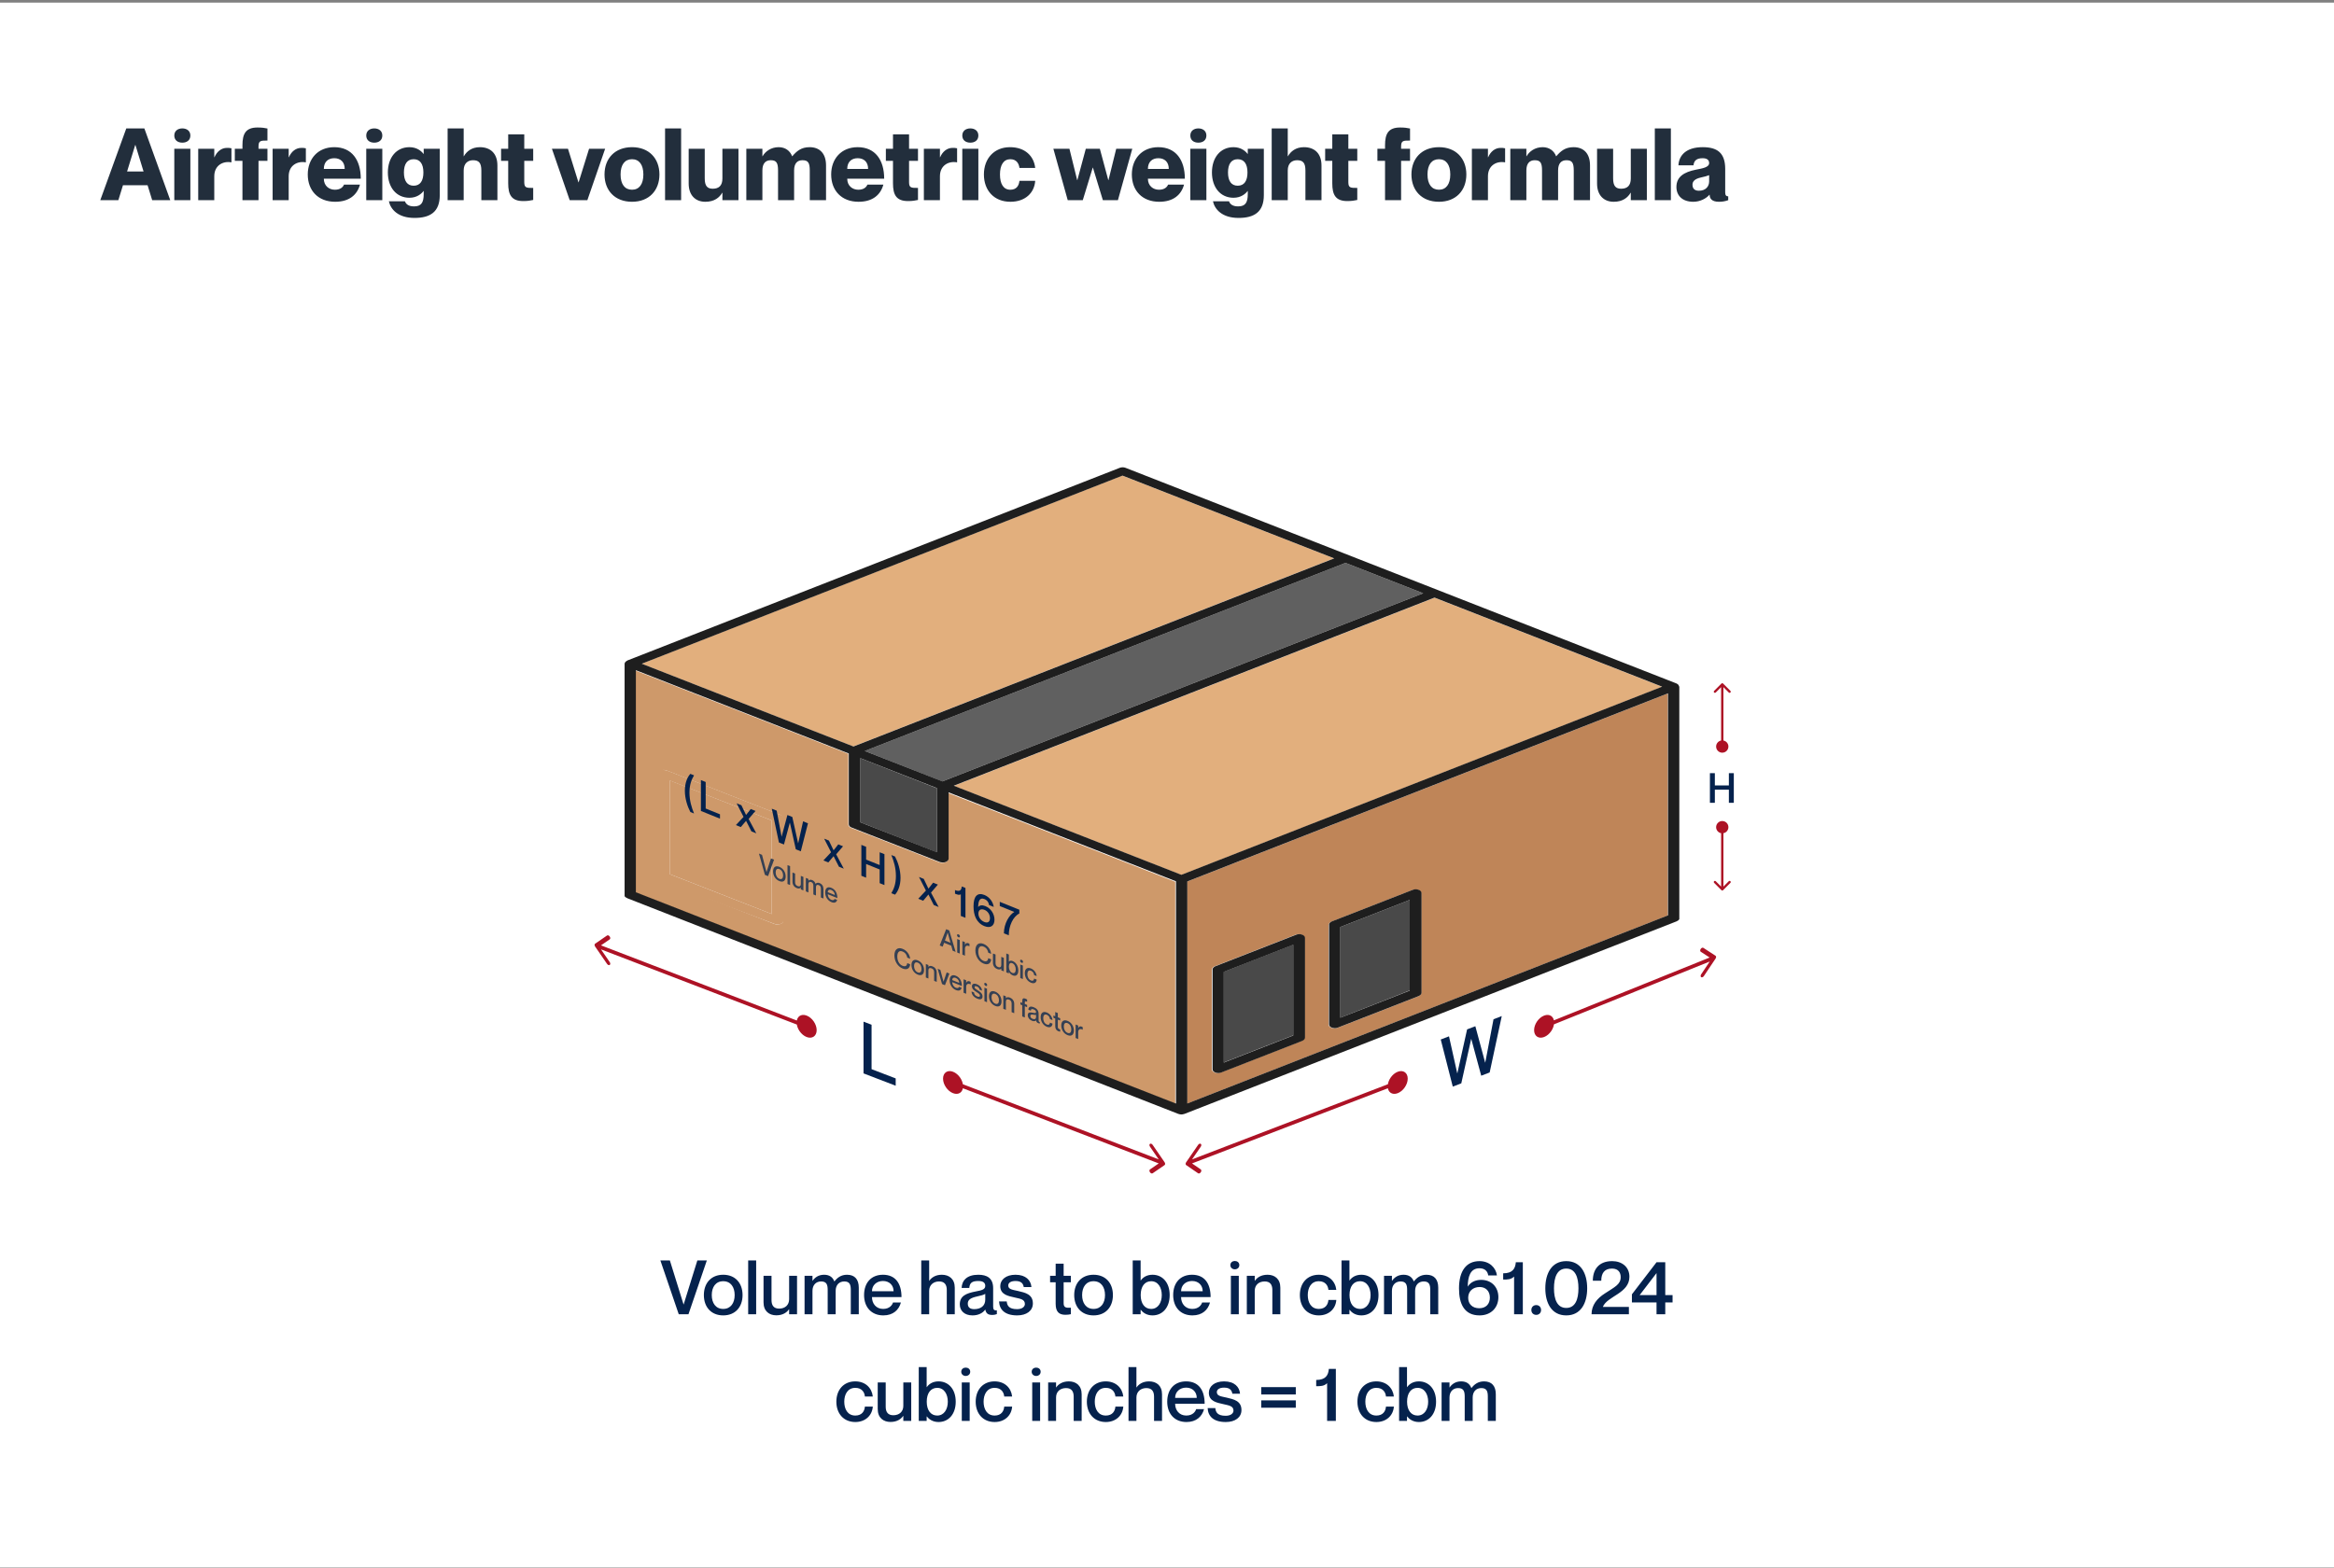 <svg xmlns="http://www.w3.org/2000/svg" width="744" height="500" viewBox="0 0 744 500" fill="none"><rect x="0" y="0" width="744" height="500" fill="#808080" stroke="none"/><g clip-path="url(#clip0_20007_65337)"><rect width="744" height="499" transform="translate(0 0.824)" fill="white"></rect><path d="M47.04 59.056H39.2L37.728 63.824H31.968L40.256 40.944H46.016L54.272 63.824H48.512L47.04 59.056ZM40.512 54.672H45.76L43.168 46.224H43.104L40.512 54.672ZM58.12 45.488C56.681 45.488 55.56 44.72 55.56 43.216C55.56 41.744 56.681 40.944 58.12 40.944C59.56 40.944 60.681 41.744 60.681 43.216C60.681 44.72 59.56 45.488 58.12 45.488ZM55.56 47.44H60.681V63.824H55.56V47.44ZM72.37 47.152C72.817 47.152 73.201 47.152 73.778 47.28V51.76H73.713C71.09 51.28 68.305 52.72 68.305 56.208V63.824H63.185V47.44H68.305V50.128H68.37C69.169 48.304 70.578 47.152 72.37 47.152ZM85.252 44.816C83.076 44.816 82.404 44.816 82.404 46.736V47.44H85.252V51.28H82.404V63.824H77.284V51.28H74.852V47.44H77.284V46.32C77.284 42.64 78.34 40.656 82.084 40.656C83.524 40.656 84.324 40.784 85.252 40.976V44.816ZM96.088 47.152C96.536 47.152 96.92 47.152 97.496 47.28V51.76H97.432C94.808 51.28 92.024 52.72 92.024 56.208V63.824H86.904V47.44H92.024V50.128H92.088C92.888 48.304 94.296 47.152 96.088 47.152ZM106.746 60.496C108.506 60.496 109.338 59.664 109.658 58.864H114.746C113.85 62.16 111.29 64.336 106.842 64.336C101.402 64.336 98.106 60.752 98.106 55.632C98.106 50.64 101.338 46.928 106.554 46.928C112.154 46.928 115.002 51.024 115.002 56.976H103.226C103.226 59.28 104.922 60.496 106.746 60.496ZM106.554 50.448C104.602 50.448 103.226 51.6 103.226 53.872H109.882C109.882 51.6 108.506 50.448 106.554 50.448ZM119.308 45.488C117.868 45.488 116.748 44.72 116.748 43.216C116.748 41.744 117.868 40.944 119.308 40.944C120.748 40.944 121.868 41.744 121.868 43.216C121.868 44.72 120.748 45.488 119.308 45.488ZM116.748 47.44H121.868V63.824H116.748V47.44ZM135.061 47.44H140.181V62.224C140.181 67.632 137.077 69.488 132.117 69.488C126.933 69.488 124.533 66.8 123.957 64.176H129.077C129.397 65.072 130.197 65.808 131.989 65.808C134.293 65.808 135.061 64.592 135.061 61.872V60.912H134.997C134.357 61.776 132.917 63.056 130.517 63.056C126.325 63.056 123.637 59.728 123.637 54.992C123.637 50.256 126.325 46.928 130.517 46.928C132.917 46.928 134.357 48.208 134.997 49.072H135.061V47.44ZM131.861 59.216C133.941 59.216 134.965 57.648 134.965 54.992C134.965 52.336 133.941 50.768 131.861 50.768C129.781 50.768 128.757 52.336 128.757 54.992C128.757 57.648 129.781 59.216 131.861 59.216ZM152.958 46.928C156.414 46.928 158.558 49.008 158.558 52.752V63.824H153.438V54.384C153.438 51.92 152.638 51.088 150.782 51.088C149.15 51.088 147.806 52.08 147.806 54.352V63.824H142.686V40.944H147.806V49.808H147.87C148.734 48.304 150.334 46.928 152.958 46.928ZM169.967 51.28H167.119V58.064C167.119 59.92 167.791 59.92 169.967 59.92V63.76C169.039 63.952 168.239 64.112 166.799 64.112C163.055 64.112 161.999 62.128 161.999 58.448V51.28H159.727V47.44H161.999V42.864H167.119V47.44H169.967V51.28ZM175.935 47.44H181.055L184.383 58.128H184.447L187.775 47.44H192.895L187.231 63.824H181.599L175.935 47.44ZM201.468 64.336C195.996 64.336 192.7 60.72 192.7 55.632C192.7 50.544 195.996 46.928 201.468 46.928C206.908 46.928 210.204 50.544 210.204 55.632C210.204 60.72 206.908 64.336 201.468 64.336ZM201.468 60.496C203.708 60.496 205.084 58.8 205.084 55.632C205.084 52.464 203.708 50.768 201.468 50.768C199.196 50.768 197.82 52.464 197.82 55.632C197.82 58.8 199.196 60.496 201.468 60.496ZM211.999 40.944H217.119V63.824H211.999V40.944ZM230.278 47.44H235.398V63.824H230.278V61.456H230.214C229.35 62.96 227.75 64.336 224.838 64.336C221.67 64.336 219.526 62.256 219.526 58.512V47.44H224.646V56.88C224.646 59.344 225.51 60.176 227.206 60.176C229.158 60.176 230.278 59.184 230.278 56.912V47.44ZM258.064 46.928C261.36 46.928 263.312 49.008 263.312 52.752V63.824H258.128V54.384C258.128 51.92 257.616 51.088 255.792 51.088C254.16 51.088 253.136 52.08 253.136 54.352V63.824H248.016V54.384C248.016 51.92 247.504 51.088 245.68 51.088C244.08 51.088 243.024 52.08 243.024 54.352V63.824H237.904V47.44H243.024V49.808H243.088C243.952 48.304 245.744 46.928 248.208 46.928C250.352 46.928 251.856 48.112 252.496 49.808H252.56C253.968 48.176 255.408 46.928 258.064 46.928ZM273.59 60.496C275.35 60.496 276.182 59.664 276.502 58.864H281.59C280.694 62.16 278.134 64.336 273.686 64.336C268.246 64.336 264.95 60.752 264.95 55.632C264.95 50.64 268.182 46.928 273.398 46.928C278.998 46.928 281.846 51.024 281.846 56.976H270.07C270.07 59.28 271.766 60.496 273.59 60.496ZM273.398 50.448C271.446 50.448 270.07 51.6 270.07 53.872H276.726C276.726 51.6 275.35 50.448 273.398 50.448ZM292.623 51.28H289.775V58.064C289.775 59.92 290.447 59.92 292.623 59.92V63.76C291.695 63.952 290.895 64.112 289.455 64.112C285.711 64.112 284.655 62.128 284.655 58.448V51.28H282.383V47.44H284.655V42.864H289.775V47.44H292.623V51.28ZM303.682 47.152C304.13 47.152 304.514 47.152 305.09 47.28V51.76H305.026C302.402 51.28 299.618 52.72 299.618 56.208V63.824H294.498V47.44H299.618V50.128H299.682C300.482 48.304 301.89 47.152 303.682 47.152ZM309.308 45.488C307.868 45.488 306.748 44.72 306.748 43.216C306.748 41.744 307.868 40.944 309.308 40.944C310.748 40.944 311.868 41.744 311.868 43.216C311.868 44.72 310.748 45.488 309.308 45.488ZM306.748 47.44H311.868V63.824H306.748V47.44ZM324.965 53.552C324.805 52.24 324.101 50.768 322.053 50.768C319.941 50.768 318.757 52.56 318.757 55.632C318.757 58.704 319.909 60.496 322.053 60.496C324.101 60.496 324.805 59.12 324.965 57.648H329.989C329.733 61.52 326.789 64.336 322.085 64.336C316.901 64.336 313.637 60.752 313.637 55.632C313.637 50.544 316.901 46.928 321.957 46.928C326.725 46.928 329.573 49.744 329.989 53.552H324.965ZM335.78 47.44H340.9L343.364 57.424H343.428L346.116 47.44H350.596L353.284 57.424H353.348L355.812 47.44H360.932L356.356 63.824H351.556L348.388 53.456H348.324L345.156 63.824H340.356L335.78 47.44ZM369.433 60.496C371.193 60.496 372.025 59.664 372.345 58.864H377.433C376.537 62.16 373.977 64.336 369.529 64.336C364.089 64.336 360.793 60.752 360.793 55.632C360.793 50.64 364.025 46.928 369.241 46.928C374.841 46.928 377.689 51.024 377.689 56.976H365.913C365.913 59.28 367.609 60.496 369.433 60.496ZM369.241 50.448C367.289 50.448 365.913 51.6 365.913 53.872H372.569C372.569 51.6 371.193 50.448 369.241 50.448ZM381.996 45.488C380.556 45.488 379.436 44.72 379.436 43.216C379.436 41.744 380.556 40.944 381.996 40.944C383.436 40.944 384.556 41.744 384.556 43.216C384.556 44.72 383.436 45.488 381.996 45.488ZM379.436 47.44H384.556V63.824H379.436V47.44ZM397.749 47.44H402.869V62.224C402.869 67.632 399.765 69.488 394.805 69.488C389.621 69.488 387.221 66.8 386.645 64.176H391.765C392.085 65.072 392.885 65.808 394.677 65.808C396.981 65.808 397.749 64.592 397.749 61.872V60.912H397.685C397.045 61.776 395.605 63.056 393.205 63.056C389.013 63.056 386.325 59.728 386.325 54.992C386.325 50.256 389.013 46.928 393.205 46.928C395.605 46.928 397.045 48.208 397.685 49.072H397.749V47.44ZM394.549 59.216C396.629 59.216 397.653 57.648 397.653 54.992C397.653 52.336 396.629 50.768 394.549 50.768C392.469 50.768 391.445 52.336 391.445 54.992C391.445 57.648 392.469 59.216 394.549 59.216ZM415.645 46.928C419.101 46.928 421.245 49.008 421.245 52.752V63.824H416.125V54.384C416.125 51.92 415.325 51.088 413.469 51.088C411.837 51.088 410.493 52.08 410.493 54.352V63.824H405.373V40.944H410.493V49.808H410.557C411.421 48.304 413.021 46.928 415.645 46.928ZM432.655 51.28H429.807V58.064C429.807 59.92 430.479 59.92 432.655 59.92V63.76C431.727 63.952 430.927 64.112 429.487 64.112C425.743 64.112 424.687 62.128 424.687 58.448V51.28H422.415V47.44H424.687V42.864H429.807V47.44H432.655V51.28ZM449.471 44.816C447.295 44.816 446.623 44.816 446.623 46.736V47.44H449.471V51.28H446.623V63.824H441.503V51.28H439.071V47.44H441.503V46.32C441.503 42.64 442.559 40.656 446.303 40.656C447.743 40.656 448.543 40.784 449.471 40.976V44.816ZM458.686 64.336C453.214 64.336 449.918 60.72 449.918 55.632C449.918 50.544 453.214 46.928 458.686 46.928C464.126 46.928 467.422 50.544 467.422 55.632C467.422 60.72 464.126 64.336 458.686 64.336ZM458.686 60.496C460.926 60.496 462.302 58.8 462.302 55.632C462.302 52.464 460.926 50.768 458.686 50.768C456.414 50.768 455.038 52.464 455.038 55.632C455.038 58.8 456.414 60.496 458.686 60.496ZM478.37 47.152C478.818 47.152 479.202 47.152 479.778 47.28V51.76H479.714C477.09 51.28 474.306 52.72 474.306 56.208V63.824H469.186V47.44H474.306V50.128H474.37C475.17 48.304 476.578 47.152 478.37 47.152ZM501.596 46.928C504.892 46.928 506.844 49.008 506.844 52.752V63.824H501.66V54.384C501.66 51.92 501.148 51.088 499.324 51.088C497.692 51.088 496.668 52.08 496.668 54.352V63.824H491.548V54.384C491.548 51.92 491.036 51.088 489.212 51.088C487.612 51.088 486.556 52.08 486.556 54.352V63.824H481.436V47.44H486.556V49.808H486.62C487.484 48.304 489.276 46.928 491.74 46.928C493.884 46.928 495.388 48.112 496.028 49.808H496.092C497.5 48.176 498.94 46.928 501.596 46.928ZM519.841 47.44H524.961V63.824H519.841V61.456H519.777C518.913 62.96 517.313 64.336 514.401 64.336C511.233 64.336 509.089 62.256 509.089 58.512V47.44H514.209V56.88C514.209 59.344 515.073 60.176 516.769 60.176C518.721 60.176 519.841 59.184 519.841 56.912V47.44ZM527.499 40.944H532.619V63.824H527.499V40.944ZM544.818 51.984C544.818 51.024 544.146 50.448 542.738 50.448C540.882 50.448 539.986 51.152 539.826 52.72H535.026C535.186 49.584 537.426 46.928 542.77 46.928C547.378 46.928 549.938 48.72 549.938 53.872V61.392C549.938 62.256 550.258 62.608 550.898 62.608V63.824C549.874 64.208 548.946 64.336 547.922 64.336C545.618 64.336 544.978 63.248 544.978 62.096H544.914C543.858 63.312 541.938 64.336 539.762 64.336C536.306 64.336 534.386 62.384 534.386 59.632C534.386 56.368 536.786 54.864 540.626 54.096C542.738 53.68 544.818 53.36 544.818 51.984ZM541.554 60.816C543.762 60.816 544.818 59.408 544.818 57.84V55.856C544.178 56.112 543.378 56.336 542.194 56.592C540.178 57.04 539.506 57.872 539.506 58.896C539.506 60.24 540.306 60.816 541.554 60.816Z" fill="#222E3C"></path><path d="M457.281 190.596L304.033 250.583L376.591 278.987L529.84 219L457.281 190.596Z" fill="#E2AF7D"></path><path d="M302.23 273.902C302.23 274.326 301.918 274.75 301.292 274.962C300.98 275.068 300.667 275.121 300.354 275.121C300.041 275.121 299.729 275.068 299.416 274.962L271.346 263.992C270.799 263.78 270.408 263.356 270.408 262.932V240.358L202.541 213.809V284.606L374.632 351.96V281.162L302.152 252.811V273.955L302.23 273.902ZM249.688 293.562C249.688 293.986 249.376 294.41 248.75 294.622C248.437 294.728 248.125 294.781 247.812 294.781C247.499 294.781 247.186 294.728 246.874 294.622L210.673 280.473C210.125 280.261 209.734 279.837 209.734 279.413V246.717C209.734 246.293 210.047 245.869 210.673 245.657C211.22 245.445 211.924 245.445 212.471 245.657L248.672 259.806C249.219 260.018 249.61 260.442 249.61 260.866V293.562H249.688Z" fill="#CE996A"></path><path d="M213.484 278.723L246.011 291.441V261.606L213.484 248.835V278.723Z" fill="#CE996A"></path><path d="M425.218 178.036L357.742 151.646L204.494 211.633L271.97 238.023L425.218 178.036Z" fill="#E2AF7D"></path><path d="M300.342 249.156H300.42L453.668 189.168L428.883 179.471L275.635 239.458L300.342 249.156Z" fill="#606060"></path><path d="M274.225 262.19L298.619 271.782V251.327L274.225 241.735V262.19Z" fill="#494949"></path><path d="M449.377 286.938L427.25 295.575V324.509L449.377 315.818V286.938Z" fill="#494949"></path><path d="M378.379 351.905L531.627 291.918V221.12L378.379 281.107V351.905ZM423.572 294.885C423.572 294.462 423.884 294.038 424.51 293.826L450.312 283.757C450.859 283.545 451.563 283.545 452.11 283.757C452.658 283.969 453.048 284.393 453.048 284.817V316.612C453.048 317.036 452.736 317.46 452.11 317.672L426.308 327.741C426.308 327.741 425.683 327.9 425.37 327.9C425.057 327.9 424.744 327.847 424.432 327.741C423.884 327.529 423.493 327.105 423.493 326.681V294.885H423.572ZM386.354 309.14C386.354 308.716 386.667 308.293 387.292 308.081L413.094 298.012C413.642 297.8 414.345 297.8 414.893 298.012C415.44 298.224 415.831 298.648 415.831 299.072V330.867C415.831 331.291 415.518 331.715 414.893 331.927L389.091 341.996C389.091 341.996 388.465 342.155 388.152 342.155C387.84 342.155 387.527 342.102 387.214 341.996C386.667 341.784 386.276 341.36 386.276 340.936V309.14H386.354Z" fill="#BF8558"></path><path d="M412.237 301.196L390.109 309.834V338.768L412.237 330.13V301.196Z" fill="#494949"></path><path d="M534.995 218.314C534.995 218.314 534.76 218.102 534.525 217.996C534.525 217.996 534.525 217.943 534.447 217.943L358.759 149.159C358.212 148.947 357.508 148.947 356.961 149.159L200.038 210.577C200.038 210.577 200.038 210.577 199.96 210.63C199.803 210.736 199.647 210.789 199.491 210.948C199.491 210.948 199.412 211.054 199.334 211.107C199.178 211.266 199.1 211.478 199.1 211.69V285.296C199.1 285.296 199.1 285.402 199.1 285.455C199.1 285.561 199.1 285.614 199.1 285.72C199.1 285.773 199.178 285.879 199.256 285.932C199.256 285.985 199.413 286.091 199.491 286.144C199.569 286.197 199.647 286.25 199.803 286.303C199.803 286.303 199.882 286.356 199.96 286.409L375.648 355.193C375.648 355.193 375.648 355.193 375.726 355.193C375.96 355.299 376.273 355.352 376.586 355.352C376.899 355.352 377.133 355.299 377.446 355.193C377.446 355.193 377.446 355.193 377.524 355.193L534.447 293.775C534.447 293.775 534.525 293.722 534.603 293.669C534.682 293.669 534.838 293.563 534.916 293.51C534.994 293.457 535.073 293.404 535.151 293.298C535.151 293.245 535.229 293.192 535.307 293.086C535.307 292.98 535.307 292.927 535.307 292.821C535.307 292.821 535.307 292.715 535.307 292.662V219.056C535.307 219.056 535.229 218.685 535.073 218.473C535.073 218.473 534.994 218.367 534.916 218.314H534.995ZM453.679 189.168L300.431 249.155L275.646 239.458L428.894 179.471L453.679 189.168ZM298.633 251.275V271.73L274.238 262.192V241.737L298.633 251.275ZM357.821 151.65L425.297 178.04L272.049 238.027L204.573 211.637L357.821 151.65ZM374.788 351.855L202.696 284.501V213.704L270.563 240.253V262.828C270.563 263.251 270.876 263.675 271.502 263.887L299.571 274.857C299.571 274.857 300.196 275.016 300.509 275.016C300.822 275.016 301.135 274.963 301.447 274.857C301.995 274.645 302.386 274.221 302.386 273.797V252.653L374.866 281.004V351.802L374.788 351.855ZM376.586 278.937L304.028 250.533L457.276 190.546L529.834 218.95L376.586 278.937ZM531.711 291.867L378.462 351.855V281.057L531.711 221.07V291.867Z" fill="#1E1E1E"></path><path d="M387.372 341.995C387.372 341.995 387.997 342.154 388.31 342.154C388.623 342.154 388.936 342.101 389.248 341.995L415.05 331.927C415.598 331.715 415.989 331.291 415.989 330.867V299.071C415.989 298.647 415.676 298.223 415.05 298.012C414.503 297.8 413.799 297.8 413.252 298.012L387.45 308.08C386.903 308.292 386.512 308.716 386.512 309.14V340.935C386.512 341.359 386.824 341.783 387.45 341.995H387.372ZM390.108 309.882L412.236 301.244V330.178L390.108 338.816V309.882Z" fill="#1E1E1E"></path><path d="M424.511 327.69C424.511 327.69 425.136 327.849 425.449 327.849C425.762 327.849 426.074 327.796 426.387 327.69L452.189 317.622C452.736 317.41 453.127 316.986 453.127 316.562V284.767C453.127 284.343 452.814 283.919 452.189 283.707C451.642 283.495 450.938 283.495 450.391 283.707L424.589 293.775C424.041 293.987 423.65 294.411 423.65 294.835V326.631C423.65 327.055 423.963 327.478 424.589 327.69H424.511ZM427.247 295.577L449.374 286.939V315.873L427.247 324.511V295.577Z" fill="#1E1E1E"></path><path d="M248.753 259.805L212.552 245.656C212.004 245.444 210.019 245.444 209.472 245.656C208.924 245.868 208.533 246.292 208.533 246.716V279.412C208.533 279.836 208.846 280.26 209.472 280.472L246.954 294.621C246.954 294.621 247.58 294.78 247.893 294.78C248.205 294.78 248.518 294.727 248.831 294.621C249.378 294.409 249.769 293.985 249.769 293.561V260.865C249.769 260.441 249.456 260.017 248.831 259.805H248.753ZM246.016 291.441L213.49 278.723V248.889L246.016 261.607V291.441Z" fill="#CE996A"></path><path d="M275.264 325.763L277.827 326.747V340.912L285.516 343.863V346.194L275.264 342.258V325.763Z" fill="#05224D"></path><path d="M300.61 343.931C300.61 345.819 302.039 347.898 303.801 348.574C305.563 349.251 306.992 348.269 306.992 346.381C306.992 344.493 305.563 342.415 303.801 341.738C302.039 341.062 300.61 342.044 300.61 343.931ZM371.231 371.494C371.465 371.333 371.465 370.927 371.231 370.587L367.424 365.047C367.19 364.707 366.811 364.562 366.578 364.723C366.344 364.883 366.344 365.289 366.578 365.629L369.962 370.553L366.578 372.879C366.344 373.04 366.344 373.446 366.578 373.786C366.811 374.125 367.19 374.271 367.424 374.11L371.231 371.494ZM303.801 345.797L370.808 371.519V370.237L303.801 344.515V345.797Z" fill="#AD1225"></path><path d="M260.326 328.468C260.326 330.356 258.897 331.337 257.135 330.661C255.373 329.985 253.944 327.906 253.944 326.018C253.944 324.131 255.373 323.149 257.135 323.825C258.897 324.502 260.326 326.58 260.326 328.468ZM189.704 301.812C189.471 301.472 189.471 301.066 189.704 300.906L193.512 298.289C193.745 298.129 194.124 298.274 194.358 298.614C194.591 298.954 194.591 299.36 194.358 299.52L190.973 301.846L194.358 306.771C194.591 307.11 194.591 307.516 194.358 307.677C194.124 307.837 193.745 307.692 193.512 307.352L189.704 301.812ZM257.135 327.884L190.127 302.162V300.881L257.135 326.602V327.884Z" fill="#AD1225"></path><path d="M241.926 272.167L242.909 272.565L244.33 278.064L244.338 278.067L245.758 273.716L246.742 274.113L244.837 279.363L243.83 278.956L241.926 272.167ZM248.44 280.945C247.191 280.441 246.434 279.2 246.434 277.862C246.434 276.523 247.191 275.894 248.44 276.399C249.689 276.904 250.446 278.144 250.446 279.483C250.446 280.821 249.689 281.45 248.44 280.945ZM248.44 280.221C249.221 280.536 249.627 280.035 249.627 279.151C249.627 278.259 249.221 277.438 248.44 277.123C247.659 276.808 247.254 277.3 247.254 278.193C247.254 279.077 247.659 279.906 248.44 280.221ZM251.028 275.845L251.856 276.179V282.199L251.028 281.865V275.845ZM255.274 279.278L256.094 279.609V283.911L255.274 283.58V283.024L255.259 283.018C255.048 283.27 254.634 283.439 253.947 283.162C253.206 282.862 252.62 282.163 252.62 281.178V278.206L253.448 278.54V281.259C253.448 281.84 253.674 282.302 254.236 282.529C254.868 282.785 255.274 282.536 255.274 281.896V279.278ZM261.277 281.585C262.081 281.91 262.495 282.599 262.495 283.525V286.497L261.667 286.163V283.444C261.667 282.863 261.558 282.448 260.996 282.221C260.442 281.997 260.098 282.271 260.098 282.911V285.529L259.271 285.195V282.476C259.271 281.895 259.162 281.48 258.592 281.25C258.045 281.029 257.694 281.3 257.694 281.939V284.558L256.875 284.227V279.925L257.694 280.256V280.811L257.71 280.818C257.921 280.566 258.295 280.381 258.896 280.624C259.458 280.851 259.794 281.264 259.958 281.793L259.973 281.8C260.27 281.507 260.66 281.336 261.277 281.585ZM265.019 286.919C265.698 287.194 265.971 286.85 266.042 286.617L266.861 286.948C266.658 287.683 266.065 288.066 265.042 287.653C263.801 287.151 263.044 285.919 263.044 284.572C263.044 283.175 263.801 282.605 265.003 283.091C266.291 283.611 266.924 284.835 266.924 286.367L263.864 285.131C263.864 285.855 264.293 286.626 265.019 286.919ZM265.003 283.79C264.34 283.522 263.864 283.809 263.864 284.474L266.104 285.379C266.104 284.714 265.667 284.058 265.003 283.79Z" fill="#344054"></path><path d="M303.227 301.532L300.948 300.611L300.495 301.851L299.55 301.469L301.603 296.279L302.579 296.673L304.624 303.519L303.68 303.138L303.227 301.532ZM301.205 299.882L302.977 300.597L302.103 297.399L302.087 297.392L301.205 299.882ZM305.53 298.859C305.304 298.768 305.07 298.505 305.07 298.202C305.07 297.899 305.304 297.833 305.53 297.925C305.772 298.022 305.999 298.274 305.999 298.577C305.999 298.88 305.772 298.957 305.53 298.859ZM305.124 299.419L305.944 299.75V304.052L305.124 303.721V299.419ZM308.674 300.752C308.815 300.809 308.916 300.859 309.033 300.923V301.756L309.017 301.75C308.229 301.288 307.597 301.605 307.597 302.523V304.72L306.777 304.389V300.087L307.597 300.418V301.226L307.612 301.233C307.823 300.779 308.151 300.541 308.674 300.752ZM315.019 303.771C314.918 303.123 314.551 302.243 313.52 301.826C312.318 301.341 311.842 302.234 311.842 303.421C311.842 304.617 312.318 305.895 313.52 306.381C314.559 306.8 314.957 306.229 315.019 305.522L315.948 305.897C315.823 307.202 314.965 307.823 313.544 307.249C311.936 306.6 310.921 304.868 310.921 303.049C310.921 301.239 311.936 300.328 313.544 300.977C314.957 301.548 315.815 302.863 315.948 304.146L315.019 303.771ZM319.172 305.095L319.992 305.426V309.728L319.172 309.397V308.841L319.157 308.835C318.946 309.087 318.532 309.256 317.845 308.979C317.104 308.679 316.518 307.98 316.518 306.995V304.023L317.346 304.357V307.076C317.346 307.657 317.572 308.119 318.134 308.346C318.767 308.602 319.172 308.353 319.172 307.713V305.095ZM322.826 306.453C323.848 306.866 324.605 308.031 324.605 309.445C324.605 310.86 323.848 311.412 322.826 310.999C322.209 310.75 321.819 310.264 321.608 309.884L321.592 309.878V310.375L320.773 310.044V304.024L321.592 304.355V306.595L321.608 306.601C321.819 306.358 322.209 306.204 322.826 306.453ZM322.685 310.219C323.403 310.509 323.786 309.956 323.786 309.114C323.786 308.272 323.403 307.411 322.685 307.12C322.014 306.849 321.6 307.271 321.6 308.231C321.6 309.182 322.014 309.947 322.685 310.219ZM325.639 306.984C325.413 306.892 325.179 306.629 325.179 306.326C325.179 306.023 325.413 305.958 325.639 306.049C325.881 306.147 326.108 306.398 326.108 306.702C326.108 307.005 325.881 307.082 325.639 306.984ZM325.233 307.544L326.053 307.875V312.177L325.233 311.846V307.544ZM329.634 310.896C329.603 310.446 329.345 309.811 328.643 309.527C327.839 309.203 327.495 309.805 327.495 310.613C327.495 311.421 327.831 312.297 328.643 312.625C329.345 312.909 329.603 312.491 329.634 312.024L330.454 312.355C330.391 313.323 329.681 313.769 328.643 313.349C327.448 312.867 326.676 311.629 326.676 310.282C326.676 308.935 327.448 308.321 328.635 308.8C329.673 309.22 330.352 310.21 330.454 311.227L329.634 310.896ZM289.204 305.341C289.103 304.694 288.736 303.813 287.706 303.397C286.504 302.911 286.027 303.805 286.027 304.992C286.027 306.187 286.504 307.466 287.706 307.951C288.744 308.371 289.142 307.799 289.204 307.092L290.133 307.467C290.008 308.772 289.15 309.393 287.729 308.819C286.121 308.17 285.106 306.438 285.106 304.62C285.106 302.809 286.121 301.898 287.729 302.547C289.142 303.118 290.001 304.433 290.133 305.716L289.204 305.341ZM292.553 310.768C291.304 310.264 290.547 309.023 290.547 307.685C290.547 306.346 291.304 305.718 292.553 306.222C293.802 306.727 294.559 307.967 294.559 309.306C294.559 310.644 293.802 311.273 292.553 310.768ZM292.553 310.044C293.334 310.36 293.74 309.859 293.74 308.975C293.74 308.082 293.334 307.262 292.553 306.946C291.773 306.631 291.367 307.124 291.367 308.016C291.367 308.9 291.773 309.729 292.553 310.044ZM297.272 308.129C298.014 308.429 298.599 309.128 298.599 310.113V313.085L297.772 312.751V310.031C297.772 309.45 297.546 308.989 296.983 308.762C296.351 308.506 295.945 308.755 295.945 309.394V312.013L295.126 311.682V307.38L295.945 307.711V308.266L295.961 308.273C296.172 308.021 296.585 307.851 297.272 308.129ZM298.882 308.897L299.749 309.247L300.756 313.022L300.763 313.025L301.77 310.064L302.637 310.414L301.224 314.145L300.295 313.77L298.882 308.897ZM304.696 314.95C305.375 315.225 305.648 314.88 305.718 314.648L306.538 314.979C306.335 315.714 305.742 316.097 304.719 315.684C303.478 315.182 302.721 313.95 302.721 312.603C302.721 311.206 303.478 310.636 304.68 311.122C305.968 311.642 306.6 312.866 306.6 314.398L303.54 313.162C303.54 313.886 303.97 314.657 304.696 314.95ZM304.68 311.821C304.017 311.553 303.54 311.84 303.54 312.505L305.781 313.41C305.781 312.745 305.343 312.089 304.68 311.821ZM309.059 312.908C309.199 312.965 309.301 313.014 309.418 313.078V313.912L309.402 313.905C308.614 313.444 307.982 313.761 307.982 314.678V316.876L307.162 316.545V312.243L307.982 312.574V313.382L307.997 313.388C308.208 312.935 308.536 312.697 309.059 312.908ZM311.67 315.764C312.403 316.246 313.2 316.744 313.2 317.772C313.2 318.597 312.544 318.845 311.576 318.454C310.288 317.934 309.734 317.062 309.695 316.137L310.491 316.458C310.53 316.937 310.717 317.408 311.56 317.749C312.13 317.979 312.372 317.774 312.372 317.505C312.372 316.966 311.896 316.731 311.311 316.343C310.678 315.928 309.82 315.446 309.82 314.47C309.82 313.762 310.397 313.432 311.396 313.835C312.481 314.274 312.997 315.113 313.051 315.885L312.255 315.563C312.2 315.204 312.044 314.796 311.404 314.537C310.912 314.339 310.647 314.433 310.647 314.737C310.647 315.174 311.092 315.388 311.67 315.764ZM314.209 314.366C313.982 314.274 313.748 314.011 313.748 313.708C313.748 313.405 313.982 313.34 314.209 313.431C314.451 313.529 314.677 313.78 314.677 314.083C314.677 314.386 314.451 314.463 314.209 314.366ZM313.803 314.926L314.623 315.257V319.559L313.803 319.228V314.926ZM317.251 320.747C316.002 320.242 315.245 319.002 315.245 317.663C315.245 316.325 316.002 315.696 317.251 316.201C318.5 316.706 319.257 317.946 319.257 319.284C319.257 320.623 318.5 321.252 317.251 320.747ZM317.251 320.023C318.032 320.338 318.438 319.837 318.438 318.953C318.438 318.061 318.032 317.24 317.251 316.925C316.471 316.61 316.065 317.102 316.065 317.995C316.065 318.879 316.471 319.708 317.251 320.023ZM321.97 318.108C322.712 318.407 323.297 319.107 323.297 320.092V323.064L322.47 322.729V320.01C322.47 319.429 322.244 318.967 321.681 318.74C321.049 318.485 320.643 318.733 320.643 319.373V321.991L319.824 321.66V317.358L320.643 317.689V318.245L320.659 318.251C320.87 318 321.283 317.83 321.97 318.108ZM327.414 319.432C326.884 319.192 326.681 319.169 326.681 319.657V320.129L327.414 320.425V321.149L326.681 320.853V324.431L325.853 324.096V320.518L325.283 320.288V319.564L325.853 319.794V319.247C325.853 318.338 326.212 318.163 326.868 318.428C327.071 318.51 327.25 318.608 327.414 318.708V319.432ZM330.255 322.701C330.255 322.389 330.083 322.084 329.537 321.863C328.881 321.598 328.639 321.72 328.6 322.259L327.804 321.938C327.843 321.129 328.335 320.679 329.537 321.165C330.419 321.521 331.075 322.148 331.075 323.293V325.339C331.075 325.642 331.137 325.827 331.457 325.923V326.343C331.27 326.344 331.137 326.307 330.981 326.244C330.544 326.067 330.341 325.817 330.263 325.364L330.247 325.358C329.997 325.636 329.545 325.714 328.928 325.465C328.116 325.137 327.617 324.43 327.617 323.706C327.617 322.763 328.264 322.73 329.264 322.923C329.88 323.046 330.255 323.113 330.255 322.701ZM329.107 324.839C329.787 325.113 330.255 324.94 330.255 324.241V323.593C330.122 323.641 329.802 323.612 329.42 323.542C328.741 323.428 328.444 323.518 328.444 323.956C328.444 324.352 328.663 324.659 329.107 324.839ZM334.684 324.936C334.653 324.486 334.395 323.852 333.693 323.568C332.889 323.243 332.545 323.845 332.545 324.653C332.545 325.461 332.881 326.338 333.693 326.666C334.395 326.95 334.653 326.532 334.684 326.065L335.504 326.396C335.441 327.364 334.731 327.809 333.693 327.39C332.498 326.907 331.726 325.669 331.726 324.322C331.726 322.975 332.498 322.361 333.685 322.841C334.723 323.26 335.402 324.25 335.504 325.268L334.684 324.936ZM337.95 325.406L337.2 325.103V327.435C337.2 327.923 337.419 328.07 337.95 328.251V328.975C337.786 328.951 337.606 328.904 337.388 328.815C336.732 328.55 336.373 328.086 336.373 327.176V324.768L335.795 324.535V323.811L336.373 324.044V322.689L337.2 323.023V324.379L337.95 324.682V325.406ZM340.303 330.06C339.054 329.556 338.297 328.315 338.297 326.977C338.297 325.638 339.054 325.01 340.303 325.514C341.552 326.019 342.309 327.259 342.309 328.598C342.309 329.936 341.552 330.565 340.303 330.06ZM340.303 329.336C341.083 329.652 341.489 329.151 341.489 328.267C341.489 327.374 341.083 326.554 340.303 326.238C339.522 325.923 339.116 326.416 339.116 327.308C339.116 328.192 339.522 329.021 340.303 329.336ZM344.772 327.337C344.912 327.394 345.014 327.443 345.131 327.507V328.341L345.115 328.334C344.327 327.873 343.695 328.19 343.695 329.107V331.305L342.875 330.974V326.672L343.695 327.003V327.811L343.71 327.817C343.921 327.364 344.249 327.126 344.772 327.337Z" fill="#344054"></path><path d="M220.061 246.75L221.236 247.224C220.432 248.566 219.78 250.19 219.78 252.739C219.78 255.232 220.432 257.397 221.236 259.389L220.061 258.914C219.129 257.146 218.311 254.639 218.311 252.145C218.311 249.569 219.129 247.764 220.061 246.75ZM223.426 248.729L224.946 249.343V257.802L229.506 259.644V261.035L223.426 258.579V248.729ZM234.807 256.138L236.327 256.752L237.809 259.83L237.834 259.84L239.316 257.959L240.836 258.573L238.639 261.13L241.079 265.711L239.521 265.082L237.834 261.755L237.809 261.745L236.148 263.719L234.577 263.084L237.017 260.474L234.807 256.138ZM246.021 257.858L247.579 258.487L249.138 266.749L249.163 266.759L251.002 259.871L252.561 260.5L254.413 268.88L254.438 268.891L255.997 261.888L257.555 262.518L255.269 271.444L253.672 270.799L251.794 262.326L251.769 262.315L249.904 269.277L248.295 268.626L246.021 257.858ZM262.706 267.41L264.226 268.024L265.708 271.102L265.734 271.112L267.215 269.231L268.735 269.845L266.538 272.402L268.978 276.983L267.42 276.354L265.734 273.027L265.708 273.017L264.048 274.991L262.477 274.356L264.916 271.746L262.706 267.41ZM274.572 269.393L276.092 270.007V274.085L280.409 275.829V271.751L281.929 272.366V282.216L280.409 281.602V277.234L276.092 275.49V279.857L274.572 279.243V269.393ZM285.304 273.109C286.237 274.877 287.054 277.343 287.054 279.919C287.054 282.413 286.237 284.259 285.304 285.274L284.129 284.799C284.934 283.457 285.585 281.819 285.585 279.326C285.585 276.777 284.934 274.627 284.129 272.635L285.304 273.109ZM292.94 279.625L294.46 280.239L295.942 283.317L295.968 283.328L297.449 281.447L298.969 282.061L296.772 284.617L299.212 289.198L297.654 288.569L295.968 285.243L295.942 285.232L294.282 287.206L292.71 286.572L295.15 283.962L292.94 279.625ZM306.568 282.651L307.756 283.131V292.65L306.274 292.052V285.15C305.751 285.489 305.163 285.252 304.422 284.953V283.809C306.019 284.454 306.479 283.786 306.568 282.651ZM311.808 289.232C312.242 288.636 313.06 288.498 314.082 288.91C315.819 289.612 317.007 291.387 317.007 293.261C317.007 295.134 315.793 296.104 313.813 295.304C311.233 294.262 310.326 291.815 310.326 288.964C310.326 285.713 311.591 284.474 313.813 285.372C315.474 286.043 316.585 287.676 316.764 289.181L315.282 288.583C315.193 287.816 314.733 287.052 313.801 286.675C312.204 286.03 311.834 287.479 311.808 289.204V289.232ZM313.762 293.975C314.899 294.434 315.563 293.917 315.563 292.76C315.563 291.548 314.848 290.529 313.839 290.121C312.664 289.646 311.885 290.131 311.885 291.302C311.885 292.431 312.587 293.5 313.762 293.975ZM318.693 287.55L324.926 290.068V291.281C322.921 292.275 321.567 295.2 321.567 298.231L320.009 297.601C320.009 294.46 321.746 291.663 323.317 290.796V290.768L318.693 288.9V287.55Z" fill="#05224D"></path><path d="M459.262 331.451L461.89 330.442L464.517 342.215L464.56 342.198L467.662 328.227L470.29 327.218L473.413 338.8L473.456 338.784L476.083 324.994L478.711 323.985L474.856 341.961L472.163 342.994L468.997 331.29L468.954 331.306L465.81 345.433L463.096 346.475L459.262 331.451Z" fill="#05224D"></path><path d="M489.018 328.468C489.018 330.356 490.447 331.337 492.209 330.661C493.971 329.985 495.4 327.906 495.4 326.018C495.4 324.131 493.971 323.149 492.209 323.825C490.447 324.502 489.018 326.58 489.018 328.468ZM546.867 305.646C547.097 305.303 547.09 304.9 546.852 304.746L542.976 302.231C542.738 302.076 542.359 302.229 542.13 302.572C541.9 302.915 541.907 303.318 542.145 303.472L545.591 305.708L542.269 310.674C542.039 311.017 542.046 311.42 542.284 311.574C542.522 311.728 542.901 311.576 543.13 311.233L546.867 305.646ZM492.22 327.88L546.448 306.003L546.426 304.73L492.198 326.607L492.22 327.88Z" fill="#AD1225"></path><path d="M448.734 343.932C448.734 345.82 447.305 347.899 445.543 348.575C443.781 349.252 442.352 348.27 442.352 346.382C442.352 344.494 443.781 342.416 445.543 341.739C447.305 341.063 448.734 342.045 448.734 343.932ZM378.113 371.495C377.879 371.334 377.879 370.928 378.113 370.588L381.92 365.048C382.154 364.708 382.532 364.563 382.766 364.724C383 364.884 383 365.29 382.766 365.63L379.382 370.554L382.766 372.88C383 373.041 383 373.447 382.766 373.786C382.532 374.126 382.154 374.272 381.92 374.111L378.113 371.495ZM445.543 345.798L378.536 371.52V370.238L445.543 344.516V345.798Z" fill="#AD1225"></path><path d="M545.064 246.528H546.637V250.441H551.106V246.528H552.679V255.98H551.106V251.79H546.637V255.98H545.064V246.528Z" fill="#05224D"></path><path d="M549 240.001C550.082 240.001 550.959 239.124 550.959 238.042C550.959 236.96 550.082 236.083 549 236.083C547.918 236.083 547.041 236.96 547.041 238.042C547.041 239.124 547.918 240.001 549 240.001ZM549.26 217.952C549.116 217.809 548.884 217.809 548.74 217.952L546.403 220.289C546.26 220.433 546.26 220.665 546.403 220.808C546.547 220.952 546.779 220.952 546.923 220.808L549 218.731L551.077 220.808C551.221 220.952 551.453 220.952 551.597 220.808C551.74 220.665 551.74 220.433 551.597 220.289L549.26 217.952ZM549.367 238.042L549.367 218.212L548.633 218.212L548.633 238.042L549.367 238.042Z" fill="#AD1225"></path><path d="M549 261.79C550.082 261.79 550.959 262.667 550.959 263.749C550.959 264.831 550.082 265.708 549 265.708C547.918 265.708 547.041 264.831 547.041 263.749C547.041 262.667 547.918 261.79 549 261.79ZM549.26 283.839C549.116 283.982 548.884 283.982 548.74 283.839L546.403 281.502C546.26 281.358 546.26 281.126 546.403 280.983C546.547 280.839 546.779 280.839 546.923 280.983L549 283.06L551.077 280.983C551.221 280.839 551.453 280.839 551.597 280.983C551.74 281.126 551.74 281.358 551.597 281.502L549.26 283.839ZM549.367 263.749L549.367 283.579L548.633 283.579L548.633 263.749L549.367 263.749Z" fill="#AD1225"></path><path d="M210.507 401.902H213.531L217.899 415.942H217.923L222.291 401.902H225.315L219.459 419.062H216.363L210.507 401.902ZM230.536 419.422C226.696 419.422 224.368 416.758 224.368 412.942C224.368 409.126 226.696 406.462 230.536 406.462C234.376 406.462 236.704 409.126 236.704 412.942C236.704 416.758 234.376 419.422 230.536 419.422ZM230.536 417.358C232.936 417.358 234.184 415.462 234.184 412.942C234.184 410.398 232.936 408.526 230.536 408.526C228.136 408.526 226.888 410.398 226.888 412.942C226.888 415.462 228.136 417.358 230.536 417.358ZM238.494 401.902H241.038V419.062H238.494V401.902ZM251.549 406.798H254.069V419.062H251.549V417.478H251.501C250.853 418.438 249.581 419.398 247.469 419.398C245.189 419.398 243.389 418.078 243.389 415.27V406.798H245.933V414.55C245.933 416.206 246.629 417.262 248.357 417.262C250.301 417.262 251.549 416.086 251.549 414.262V406.798ZM270.006 406.462C272.478 406.462 273.75 407.95 273.75 410.59V419.062H271.206V411.31C271.206 409.654 270.87 408.598 269.142 408.598C267.438 408.598 266.382 409.774 266.382 411.598V419.062H263.838V411.31C263.838 409.654 263.502 408.598 261.75 408.598C260.07 408.598 258.99 409.774 258.99 411.598V419.062H256.47V406.798H258.99V408.382H259.038C259.686 407.422 260.838 406.462 262.686 406.462C264.414 406.462 265.446 407.254 265.95 408.574H265.998C266.91 407.398 268.11 406.462 270.006 406.462ZM281.511 417.358C283.599 417.358 284.439 416.062 284.655 415.318H287.175C286.551 417.646 284.727 419.422 281.583 419.422C277.767 419.422 275.439 416.782 275.439 412.942C275.439 408.958 277.767 406.462 281.463 406.462C285.423 406.462 287.367 409.222 287.367 413.59H277.959C277.959 415.654 279.279 417.358 281.511 417.358ZM281.463 408.454C279.423 408.454 277.959 409.822 277.959 411.718H284.847C284.847 409.822 283.503 408.454 281.463 408.454ZM300.217 406.462C302.545 406.462 304.345 407.782 304.345 410.59V419.062H301.801V411.31C301.801 409.654 301.105 408.598 299.353 408.598C297.505 408.598 296.185 409.774 296.185 411.598V419.062H293.665V401.902H296.185V408.382H296.233C296.881 407.422 298.153 406.462 300.217 406.462ZM314.065 410.014C314.065 409.126 313.537 408.454 311.857 408.454C309.841 408.454 309.097 409.078 308.977 410.662H306.529C306.649 408.31 308.161 406.462 311.857 406.462C314.569 406.462 316.585 407.494 316.585 410.758V416.59C316.585 417.454 316.777 417.91 317.761 417.814V419.014C317.185 419.23 316.777 419.278 316.297 419.278C314.953 419.278 314.329 418.798 314.089 417.598H314.041C313.273 418.678 311.881 419.422 309.985 419.422C307.489 419.422 305.953 417.982 305.953 415.918C305.953 413.23 307.945 412.39 311.017 411.79C312.913 411.43 314.065 411.19 314.065 410.014ZM310.537 417.43C312.625 417.43 314.065 416.398 314.065 414.406V412.558C313.657 412.846 312.673 413.134 311.497 413.374C309.409 413.83 308.497 414.43 308.497 415.678C308.497 416.806 309.169 417.43 310.537 417.43ZM324.539 411.646C326.795 412.174 329.243 412.678 329.243 415.606C329.243 417.958 327.227 419.422 324.251 419.422C320.291 419.422 318.587 417.574 318.467 414.982H320.915C321.035 416.302 321.611 417.43 324.203 417.43C325.955 417.43 326.699 416.566 326.699 415.798C326.699 414.262 325.235 414.142 323.435 413.71C321.491 413.254 318.851 412.87 318.851 410.086C318.851 408.07 320.627 406.462 323.699 406.462C327.035 406.462 328.619 408.262 328.787 410.398H326.339C326.171 409.438 325.691 408.454 323.723 408.454C322.211 408.454 321.395 409.03 321.395 409.894C321.395 411.142 322.763 411.238 324.539 411.646ZM341.357 408.862H339.053V415.51C339.053 416.902 339.725 417.07 341.357 416.974V419.038C340.853 419.158 340.301 419.23 339.629 419.23C337.613 419.23 336.509 418.318 336.509 415.726V408.862H334.733V406.798H336.509V402.934H339.053V406.798H341.357V408.862ZM348.591 419.422C344.751 419.422 342.423 416.758 342.423 412.942C342.423 409.126 344.751 406.462 348.591 406.462C352.431 406.462 354.759 409.126 354.759 412.942C354.759 416.758 352.431 419.422 348.591 419.422ZM348.591 417.358C350.991 417.358 352.239 415.462 352.239 412.942C352.239 410.398 350.991 408.526 348.591 408.526C346.191 408.526 344.943 410.398 344.943 412.942C344.943 415.462 346.191 417.358 348.591 417.358ZM367.383 406.462C370.527 406.462 372.855 408.91 372.855 412.942C372.855 416.974 370.527 419.422 367.383 419.422C365.487 419.422 364.287 418.486 363.639 417.646H363.591V419.062H361.071V401.902H363.591V408.286H363.639C364.287 407.35 365.487 406.462 367.383 406.462ZM366.951 417.358C369.159 417.358 370.335 415.342 370.335 412.942C370.335 410.542 369.159 408.526 366.951 408.526C364.887 408.526 363.615 410.206 363.615 412.942C363.615 415.654 364.887 417.358 366.951 417.358ZM380.042 417.358C382.13 417.358 382.97 416.062 383.186 415.318H385.706C385.082 417.646 383.258 419.422 380.114 419.422C376.298 419.422 373.97 416.782 373.97 412.942C373.97 408.958 376.298 406.462 379.994 406.462C383.954 406.462 385.898 409.222 385.898 413.59H376.49C376.49 415.654 377.81 417.358 380.042 417.358ZM379.994 408.454C377.954 408.454 376.49 409.822 376.49 411.718H383.378C383.378 409.822 382.034 408.454 379.994 408.454ZM393.612 404.734C392.916 404.734 392.196 404.254 392.196 403.39C392.196 402.526 392.916 402.07 393.612 402.07C394.356 402.07 395.052 402.526 395.052 403.39C395.052 404.254 394.356 404.734 393.612 404.734ZM392.364 406.798H394.884V419.062H392.364V406.798ZM404.046 406.462C406.326 406.462 408.126 407.782 408.126 410.59V419.062H405.582V411.31C405.582 409.654 404.886 408.598 403.158 408.598C401.214 408.598 399.966 409.774 399.966 411.598V419.062H397.446V406.798H399.966V408.382H400.014C400.662 407.422 401.934 406.462 404.046 406.462ZM423.449 411.286C423.353 410.038 422.561 408.526 420.401 408.526C417.929 408.526 416.873 410.638 416.873 412.942C416.873 415.246 417.905 417.358 420.401 417.358C422.561 417.358 423.353 415.87 423.449 414.502H425.969C425.777 417.334 423.593 419.422 420.401 419.422C416.729 419.422 414.353 416.782 414.353 412.942C414.353 409.102 416.729 406.462 420.377 406.462C423.569 406.462 425.657 408.502 425.969 411.286H423.449ZM433.946 406.462C437.09 406.462 439.418 408.91 439.418 412.942C439.418 416.974 437.09 419.422 433.946 419.422C432.05 419.422 430.85 418.486 430.202 417.646H430.154V419.062H427.634V401.902H430.154V408.286H430.202C430.85 407.35 432.05 406.462 433.946 406.462ZM433.514 417.358C435.722 417.358 436.898 415.342 436.898 412.942C436.898 410.542 435.722 408.526 433.514 408.526C431.45 408.526 430.178 410.206 430.178 412.942C430.178 415.654 431.45 417.358 433.514 417.358ZM454.716 406.462C457.188 406.462 458.46 407.95 458.46 410.59V419.062H455.916V411.31C455.916 409.654 455.58 408.598 453.852 408.598C452.148 408.598 451.092 409.774 451.092 411.598V419.062H448.548V411.31C448.548 409.654 448.212 408.598 446.46 408.598C444.78 408.598 443.7 409.774 443.7 411.598V419.062H441.18V406.798H443.7V408.382H443.748C444.396 407.422 445.548 406.462 447.396 406.462C449.124 406.462 450.156 407.254 450.66 408.574H450.708C451.62 407.398 452.82 406.462 454.716 406.462ZM467.864 410.254C468.68 408.91 470.216 408.094 472.136 408.094C475.4 408.094 477.632 410.35 477.632 413.614C477.632 416.878 475.352 419.422 471.632 419.422C466.784 419.422 465.08 415.798 465.08 410.83C465.08 405.166 467.456 402.118 471.632 402.118C474.752 402.118 476.84 404.182 477.176 406.678H474.392C474.224 405.406 473.36 404.398 471.608 404.398C468.608 404.398 467.912 407.182 467.864 410.206V410.254ZM471.536 417.142C473.672 417.142 474.92 415.774 474.92 413.758C474.92 411.646 473.576 410.374 471.68 410.374C469.472 410.374 468.008 411.766 468.008 413.806C468.008 415.774 469.328 417.142 471.536 417.142ZM483.194 402.478H485.426V419.062H482.642V407.038C481.658 407.998 480.554 407.998 479.162 407.998V406.006C482.162 406.006 483.026 404.518 483.194 402.478ZM489.704 419.254C488.816 419.254 488.144 418.654 488.144 417.694C488.144 416.758 488.816 416.134 489.704 416.134C490.568 416.134 491.24 416.758 491.24 417.694C491.24 418.654 490.568 419.254 489.704 419.254ZM499.268 419.422C494.588 419.422 492.596 415.486 492.596 410.782C492.596 406.078 494.588 402.118 499.268 402.118C503.948 402.118 505.94 406.078 505.94 410.782C505.94 415.486 503.948 419.422 499.268 419.422ZM499.268 417.046C502.196 417.046 503.156 414.238 503.156 410.782C503.156 407.326 502.196 404.494 499.268 404.494C496.34 404.494 495.356 407.326 495.356 410.782C495.356 414.238 496.34 417.046 499.268 417.046ZM510.428 408.358H507.74C507.74 404.782 509.66 402.118 513.908 402.118C516.98 402.118 519.404 403.942 519.404 407.11C519.404 412.39 512.324 413.278 510.956 416.662V416.71H519.236V419.062H507.332C507.332 416.134 509.084 413.998 511.628 412.39C514.676 410.374 516.62 409.582 516.62 407.23C516.62 405.862 515.972 404.494 513.836 404.494C511.364 404.494 510.428 406.078 510.428 408.358ZM530.829 419.062H528.045V415.294H520.197V412.702L528.045 402.478H530.829V412.942H533.157V415.294H530.829V419.062ZM528.045 405.934L522.669 412.942H528.045V405.934ZM275.699 445.286C275.603 444.038 274.811 442.526 272.651 442.526C270.179 442.526 269.123 444.638 269.123 446.942C269.123 449.246 270.155 451.358 272.651 451.358C274.811 451.358 275.603 449.87 275.699 448.502H278.219C278.027 451.334 275.843 453.422 272.651 453.422C268.979 453.422 266.603 450.782 266.603 446.942C266.603 443.102 268.979 440.462 272.627 440.462C275.819 440.462 277.907 442.502 278.219 445.286H275.699ZM287.948 440.798H290.468V453.062H287.948V451.478H287.9C287.252 452.438 285.98 453.398 283.868 453.398C281.588 453.398 279.788 452.078 279.788 449.27V440.798H282.332V448.55C282.332 450.206 283.028 451.262 284.756 451.262C286.7 451.262 287.948 450.086 287.948 448.262V440.798ZM299.18 440.462C302.324 440.462 304.652 442.91 304.652 446.942C304.652 450.974 302.324 453.422 299.18 453.422C297.284 453.422 296.084 452.486 295.436 451.646H295.388V453.062H292.868V435.902H295.388V442.286H295.436C296.084 441.35 297.284 440.462 299.18 440.462ZM298.748 451.358C300.956 451.358 302.132 449.342 302.132 446.942C302.132 444.542 300.956 442.526 298.748 442.526C296.684 442.526 295.412 444.206 295.412 446.942C295.412 449.654 296.684 451.358 298.748 451.358ZM307.831 438.734C307.135 438.734 306.415 438.254 306.415 437.39C306.415 436.526 307.135 436.07 307.831 436.07C308.575 436.07 309.271 436.526 309.271 437.39C309.271 438.254 308.575 438.734 307.831 438.734ZM306.583 440.798H309.103V453.062H306.583V440.798ZM320.113 445.286C320.017 444.038 319.225 442.526 317.065 442.526C314.593 442.526 313.537 444.638 313.537 446.942C313.537 449.246 314.569 451.358 317.065 451.358C319.225 451.358 320.017 449.87 320.113 448.502H322.633C322.441 451.334 320.257 453.422 317.065 453.422C313.393 453.422 311.017 450.782 311.017 446.942C311.017 443.102 313.393 440.462 317.041 440.462C320.233 440.462 322.321 442.502 322.633 445.286H320.113ZM330.284 438.734C329.588 438.734 328.868 438.254 328.868 437.39C328.868 436.526 329.588 436.07 330.284 436.07C331.028 436.07 331.724 436.526 331.724 437.39C331.724 438.254 331.028 438.734 330.284 438.734ZM329.036 440.798H331.556V453.062H329.036V440.798ZM340.718 440.462C342.998 440.462 344.798 441.782 344.798 444.59V453.062H342.254V445.31C342.254 443.654 341.558 442.598 339.83 442.598C337.886 442.598 336.638 443.774 336.638 445.598V453.062H334.118V440.798H336.638V442.382H336.686C337.334 441.422 338.606 440.462 340.718 440.462ZM355.55 445.286C355.454 444.038 354.662 442.526 352.502 442.526C350.03 442.526 348.974 444.638 348.974 446.942C348.974 449.246 350.006 451.358 352.502 451.358C354.662 451.358 355.454 449.87 355.55 448.502H358.07C357.878 451.334 355.694 453.422 352.502 453.422C348.83 453.422 346.454 450.782 346.454 446.942C346.454 443.102 348.83 440.462 352.478 440.462C355.67 440.462 357.758 442.502 358.07 445.286H355.55ZM366.287 440.462C368.615 440.462 370.415 441.782 370.415 444.59V453.062H367.871V445.31C367.871 443.654 367.175 442.598 365.423 442.598C363.575 442.598 362.255 443.774 362.255 445.598V453.062H359.735V435.902H362.255V442.382H362.303C362.951 441.422 364.223 440.462 366.287 440.462ZM378.144 451.358C380.232 451.358 381.072 450.062 381.288 449.318H383.808C383.184 451.646 381.36 453.422 378.216 453.422C374.4 453.422 372.072 450.782 372.072 446.942C372.072 442.958 374.4 440.462 378.096 440.462C382.056 440.462 384 443.222 384 447.59H374.592C374.592 449.654 375.912 451.358 378.144 451.358ZM378.096 442.454C376.056 442.454 374.592 443.822 374.592 445.718H381.48C381.48 443.822 380.136 442.454 378.096 442.454ZM391.031 445.646C393.287 446.174 395.735 446.678 395.735 449.606C395.735 451.958 393.719 453.422 390.743 453.422C386.783 453.422 385.079 451.574 384.959 448.982H387.407C387.527 450.302 388.103 451.43 390.695 451.43C392.447 451.43 393.191 450.566 393.191 449.798C393.191 448.262 391.727 448.142 389.927 447.71C387.983 447.254 385.343 446.87 385.343 444.086C385.343 442.07 387.119 440.462 390.191 440.462C393.527 440.462 395.111 442.262 395.279 444.398H392.831C392.663 443.438 392.183 442.454 390.215 442.454C388.703 442.454 387.887 443.03 387.887 443.894C387.887 445.142 389.255 445.238 391.031 445.646ZM402.041 442.286H413.057V444.638H402.041V442.286ZM402.041 446.51H413.057V448.862H402.041V446.51ZM423.592 436.478H425.824V453.062H423.04V441.038C422.056 441.998 420.952 441.998 419.56 441.998V440.006C422.56 440.006 423.424 438.518 423.592 436.478ZM441.8 445.286C441.704 444.038 440.912 442.526 438.752 442.526C436.28 442.526 435.224 444.638 435.224 446.942C435.224 449.246 436.256 451.358 438.752 451.358C440.912 451.358 441.704 449.87 441.8 448.502H444.32C444.128 451.334 441.944 453.422 438.752 453.422C435.08 453.422 432.704 450.782 432.704 446.942C432.704 443.102 435.08 440.462 438.728 440.462C441.92 440.462 444.008 442.502 444.32 445.286H441.8ZM452.297 440.462C455.441 440.462 457.769 442.91 457.769 446.942C457.769 450.974 455.441 453.422 452.297 453.422C450.401 453.422 449.201 452.486 448.553 451.646H448.505V453.062H445.985V435.902H448.505V442.286H448.553C449.201 441.35 450.401 440.462 452.297 440.462ZM451.865 451.358C454.073 451.358 455.249 449.342 455.249 446.942C455.249 444.542 454.073 442.526 451.865 442.526C449.801 442.526 448.529 444.206 448.529 446.942C448.529 449.654 449.801 451.358 451.865 451.358ZM473.068 440.462C475.54 440.462 476.812 441.95 476.812 444.59V453.062H474.268V445.31C474.268 443.654 473.932 442.598 472.204 442.598C470.5 442.598 469.444 443.774 469.444 445.598V453.062H466.9V445.31C466.9 443.654 466.564 442.598 464.812 442.598C463.132 442.598 462.052 443.774 462.052 445.598V453.062H459.532V440.798H462.052V442.382H462.1C462.748 441.422 463.9 440.462 465.748 440.462C467.476 440.462 468.508 441.254 469.012 442.574H469.06C469.972 441.398 471.172 440.462 473.068 440.462Z" fill="#05224D"></path></g><defs><clipPath id="clip0_20007_65337"><rect width="744" height="499" fill="white" transform="translate(0 0.824)"></rect></clipPath></defs></svg>